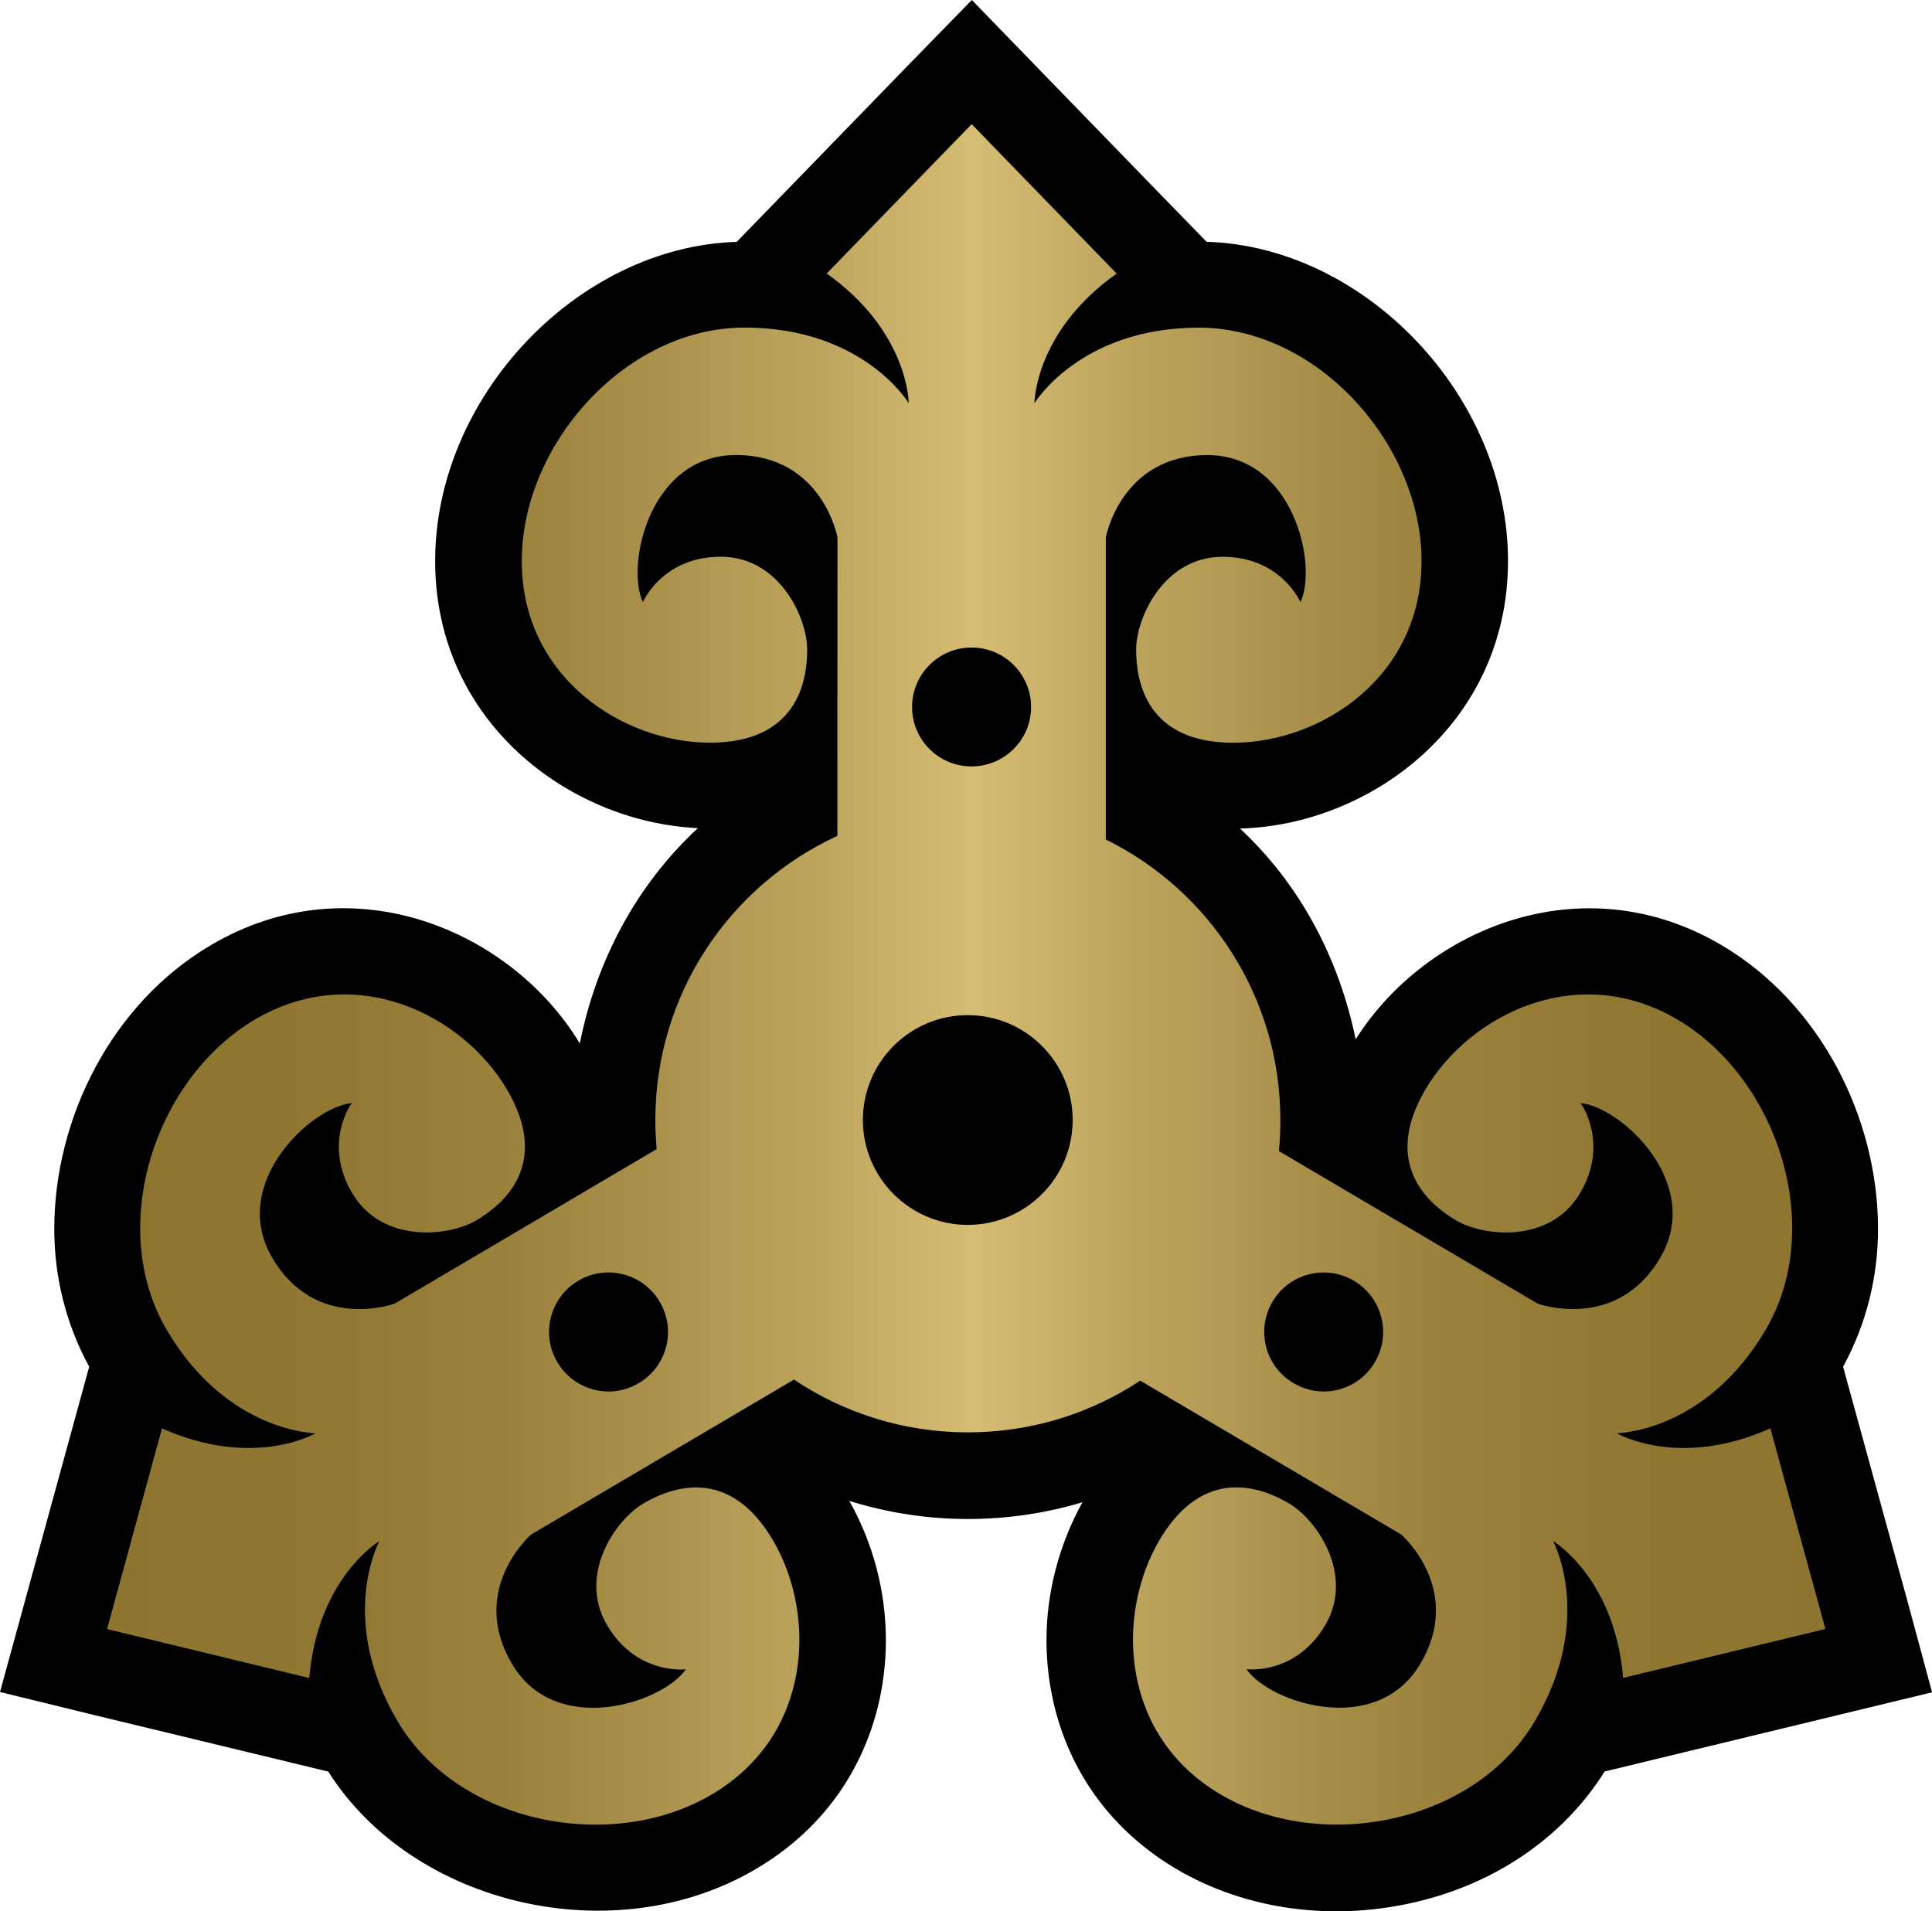 <?xml version="1.0" encoding="utf-8"?>
<!-- Generator: Adobe Illustrator 15.0.2, SVG Export Plug-In . SVG Version: 6.00 Build 0)  -->
<!DOCTYPE svg PUBLIC "-//W3C//DTD SVG 1.1//EN" "http://www.w3.org/Graphics/SVG/1.1/DTD/svg11.dtd">
<svg version="1.1" id="Layer_1" xmlns="http://www.w3.org/2000/svg" xmlns:xlink="http://www.w3.org/1999/xlink" x="0px" y="0px"
	 width="50.539px" height="50px" viewBox="0 0 50.539 50" enable-background="new 0 0 50.539 50" xml:space="preserve">
<g>
	<path d="M23.786,1.677c0,0-4.165,4.292-4.514,4.65c-4.15,0.127-7.889,4.041-7.889,8.35c0,4.204,3.509,6.831,6.873,6.987
		c-1.609,1.491-2.656,3.467-3.089,5.634c-1.774-2.943-5.944-4.76-9.652-2.572c-2.59,1.525-4.095,4.521-4.095,7.426
		c0,1.263,0.31,2.498,0.913,3.602C2.2,36.241,0,44.264,0,44.264l2.275,0.557c0,0,5.818,1.406,6.312,1.525
		c2.221,3.506,7.478,4.735,11.186,2.549c1.618-0.953,2.715-2.4,3.176-4.185c0.149-0.586,0.225-1.19,0.225-1.802
		c0-1.274-0.337-2.547-0.957-3.643c0.996,0.31,2.039,0.473,3.101,0.473c1.023,0,2.031-0.147,2.998-0.438
		c-0.605,1.089-0.941,2.351-0.941,3.608c0,0.609,0.076,1.216,0.225,1.8c0.459,1.785,1.559,3.231,3.174,4.187
		c1.859,1.098,4.211,1.395,6.45,0.817c2.051-0.528,3.721-1.729,4.753-3.369c0.486-0.116,8.564-2.071,8.564-2.071l-0.61-2.262
		c0,0-1.582-5.769-1.718-6.257c0.604-1.103,0.914-2.336,0.914-3.603c0-2.903-1.506-5.899-4.094-7.425
		c-3.66-2.158-7.757-0.408-9.57,2.464c-0.438-2.123-1.453-4.048-3.026-5.514c3.405-0.088,7.011-2.737,7.011-7
		c0-4.309-3.732-8.223-7.885-8.35C31.21,5.969,25.422,0,25.422,0L23.786,1.677z"/>
</g>
<g>
	<g>
		<defs>
			<path id="SVGID_2_" d="M14.58,35.636c-0.438-0.737-0.193-1.694,0.547-2.131c0.738-0.437,1.694-0.192,2.13,0.55
				c0.439,0.742,0.191,1.693-0.548,2.129c-0.248,0.147-0.521,0.219-0.79,0.219C15.387,36.402,14.868,36.126,14.58,35.636
				 M33.837,36.184c-0.741-0.436-0.986-1.387-0.551-2.129c0.437-0.742,1.391-0.984,2.129-0.55c0.742,0.437,0.988,1.394,0.549,2.131
				c-0.286,0.492-0.805,0.767-1.338,0.767C34.358,36.402,34.085,36.331,33.837,36.184 M22.572,29.3c0-1.514,1.23-2.743,2.744-2.743
				c1.512,0,2.744,1.229,2.744,2.743c0,1.515-1.232,2.744-2.744,2.744C23.803,32.044,22.572,30.813,22.572,29.3 M23.859,18.497
				c0-0.861,0.695-1.557,1.555-1.557s1.558,0.695,1.558,1.557c0,0.856-0.698,1.553-1.558,1.553S23.859,19.354,23.859,18.497
				 M25.413,3.253l-3.788,3.902c2.147,1.525,2.147,3.394,2.147,3.394S22.588,8.57,19.477,8.57c-3.113,0-5.828,3.055-5.828,6.106
				c0,3.057,2.659,4.753,4.922,4.753c2.264,0,2.544-1.584,2.544-2.433c0-0.847-0.734-2.432-2.261-2.432
				c-1.529,0-2.037,1.188-2.037,1.188c-0.453-0.964,0.17-3.848,2.431-3.848c2.266,0,2.659,2.151,2.659,2.151l-0.002,7.813
				l-0.014,0.006c-2.805,1.298-4.748,4.131-4.748,7.424c0,0.257,0.012,0.515,0.035,0.763l-6.854,4.043c0,0-2.053,0.752-3.2-1.195
				c-1.148-1.949,1.019-3.949,2.075-4.051c0,0-0.764,1.043,0.015,2.357c0.775,1.314,2.512,1.143,3.244,0.712
				c0.73-0.43,1.952-1.479,0.801-3.43c-1.149-1.946-3.962-3.375-6.594-1.823c-2.629,1.553-3.882,5.444-2.3,8.122
				c1.58,2.683,3.89,2.699,3.89,2.699s-1.609,0.948-4.017-0.128l-1.435,5.242l0.005,0.011l5.282,1.278
				c0.224-2.629,1.832-3.578,1.832-3.578s-1.103,2.031,0.478,4.709c1.583,2.683,5.592,3.468,8.222,1.914
				c2.633-1.553,2.743-4.704,1.594-6.655c-1.15-1.947-2.656-1.384-3.389-0.954c-0.73,0.43-1.722,1.87-0.945,3.184
				c0.776,1.315,2.059,1.152,2.059,1.152c-0.599,0.876-3.398,1.807-4.549-0.143c-1.15-1.947,0.5-3.381,0.5-3.381l6.877-4.055
				c1.301,0.871,2.866,1.381,4.549,1.381c1.658,0,3.202-0.492,4.492-1.342l0.014-0.013l6.832,4.028c0,0,1.65,1.433,0.5,3.379
				c-1.148,1.949-3.949,1.02-4.548,0.144c0,0,1.28,0.163,2.058-1.151c0.773-1.313-0.215-2.754-0.943-3.185
				c-0.732-0.431-2.238-0.993-3.391,0.954c-1.147,1.951-1.039,5.104,1.594,6.656c2.629,1.553,6.641,0.768,8.223-1.914
				c1.579-2.68,0.479-4.711,0.479-4.711s1.607,0.951,1.832,3.578l5.281-1.277l0.008-0.01l-1.438-5.241
				c-2.409,1.075-4.017,0.128-4.017,0.128s2.309-0.018,3.889-2.699c1.583-2.678,0.331-6.568-2.299-8.122
				c-2.631-1.552-5.443-0.123-6.594,1.823c-1.149,1.951,0.07,3,0.803,3.43c0.729,0.432,2.465,0.604,3.24-0.712
				c0.776-1.315,0.015-2.358,0.015-2.358c1.06,0.103,3.229,2.103,2.079,4.052c-1.151,1.946-3.204,1.194-3.204,1.194l-6.769-3.99
				c0.028-0.266,0.039-0.538,0.039-0.813c0-3.221-1.861-6.005-4.566-7.338v-0.005v-7.9c0,0,0.396-2.151,2.658-2.151
				c2.262,0,2.887,2.884,2.434,3.848c0,0-0.51-1.188-2.038-1.188s-2.261,1.585-2.261,2.432c0,0.849,0.281,2.433,2.544,2.433
				c2.265,0,4.922-1.696,4.922-4.753c0-3.052-2.714-6.106-5.827-6.106c-3.109,0-4.3,1.979-4.3,1.979s0-1.868,2.151-3.394
				l-3.785-3.902h-0.011V3.253z"/>
		</defs>
		<clipPath id="SVGID_4_">
			<use xlink:href="#SVGID_2_"  overflow="visible"/>
		</clipPath>
		
			<linearGradient id="SVGID_5_" gradientUnits="userSpaceOnUse" x1="-943.143" y1="-190.985" x2="-941.891" y2="-190.985" gradientTransform="matrix(35.953 0 0 35.953 33911.684 6892.384)">
			<stop  offset="0" style="stop-color:#8D742F"/>
			<stop  offset="0.125" style="stop-color:#907732"/>
			<stop  offset="0.226" style="stop-color:#9A813C"/>
			<stop  offset="0.317" style="stop-color:#AB924C"/>
			<stop  offset="0.35" style="stop-color:#B39A54"/>
			<stop  offset="0.404" style="stop-color:#BCA35C"/>
			<stop  offset="0.491" style="stop-color:#D4BA71"/>
			<stop  offset="0.5" style="stop-color:#D7BD74"/>
			<stop  offset="0.509" style="stop-color:#D4BA71"/>
			<stop  offset="0.596" style="stop-color:#BCA35C"/>
			<stop  offset="0.65" style="stop-color:#B39A54"/>
			<stop  offset="0.683" style="stop-color:#AB924C"/>
			<stop  offset="0.774" style="stop-color:#9A813C"/>
			<stop  offset="0.875" style="stop-color:#907732"/>
			<stop  offset="1" style="stop-color:#8D742F"/>
		</linearGradient>
		<rect x="2.783" y="3.253" clip-path="url(#SVGID_4_)" fill="url(#SVGID_5_)" width="44.979" height="45.244"/>
	</g>
</g>
</svg>
